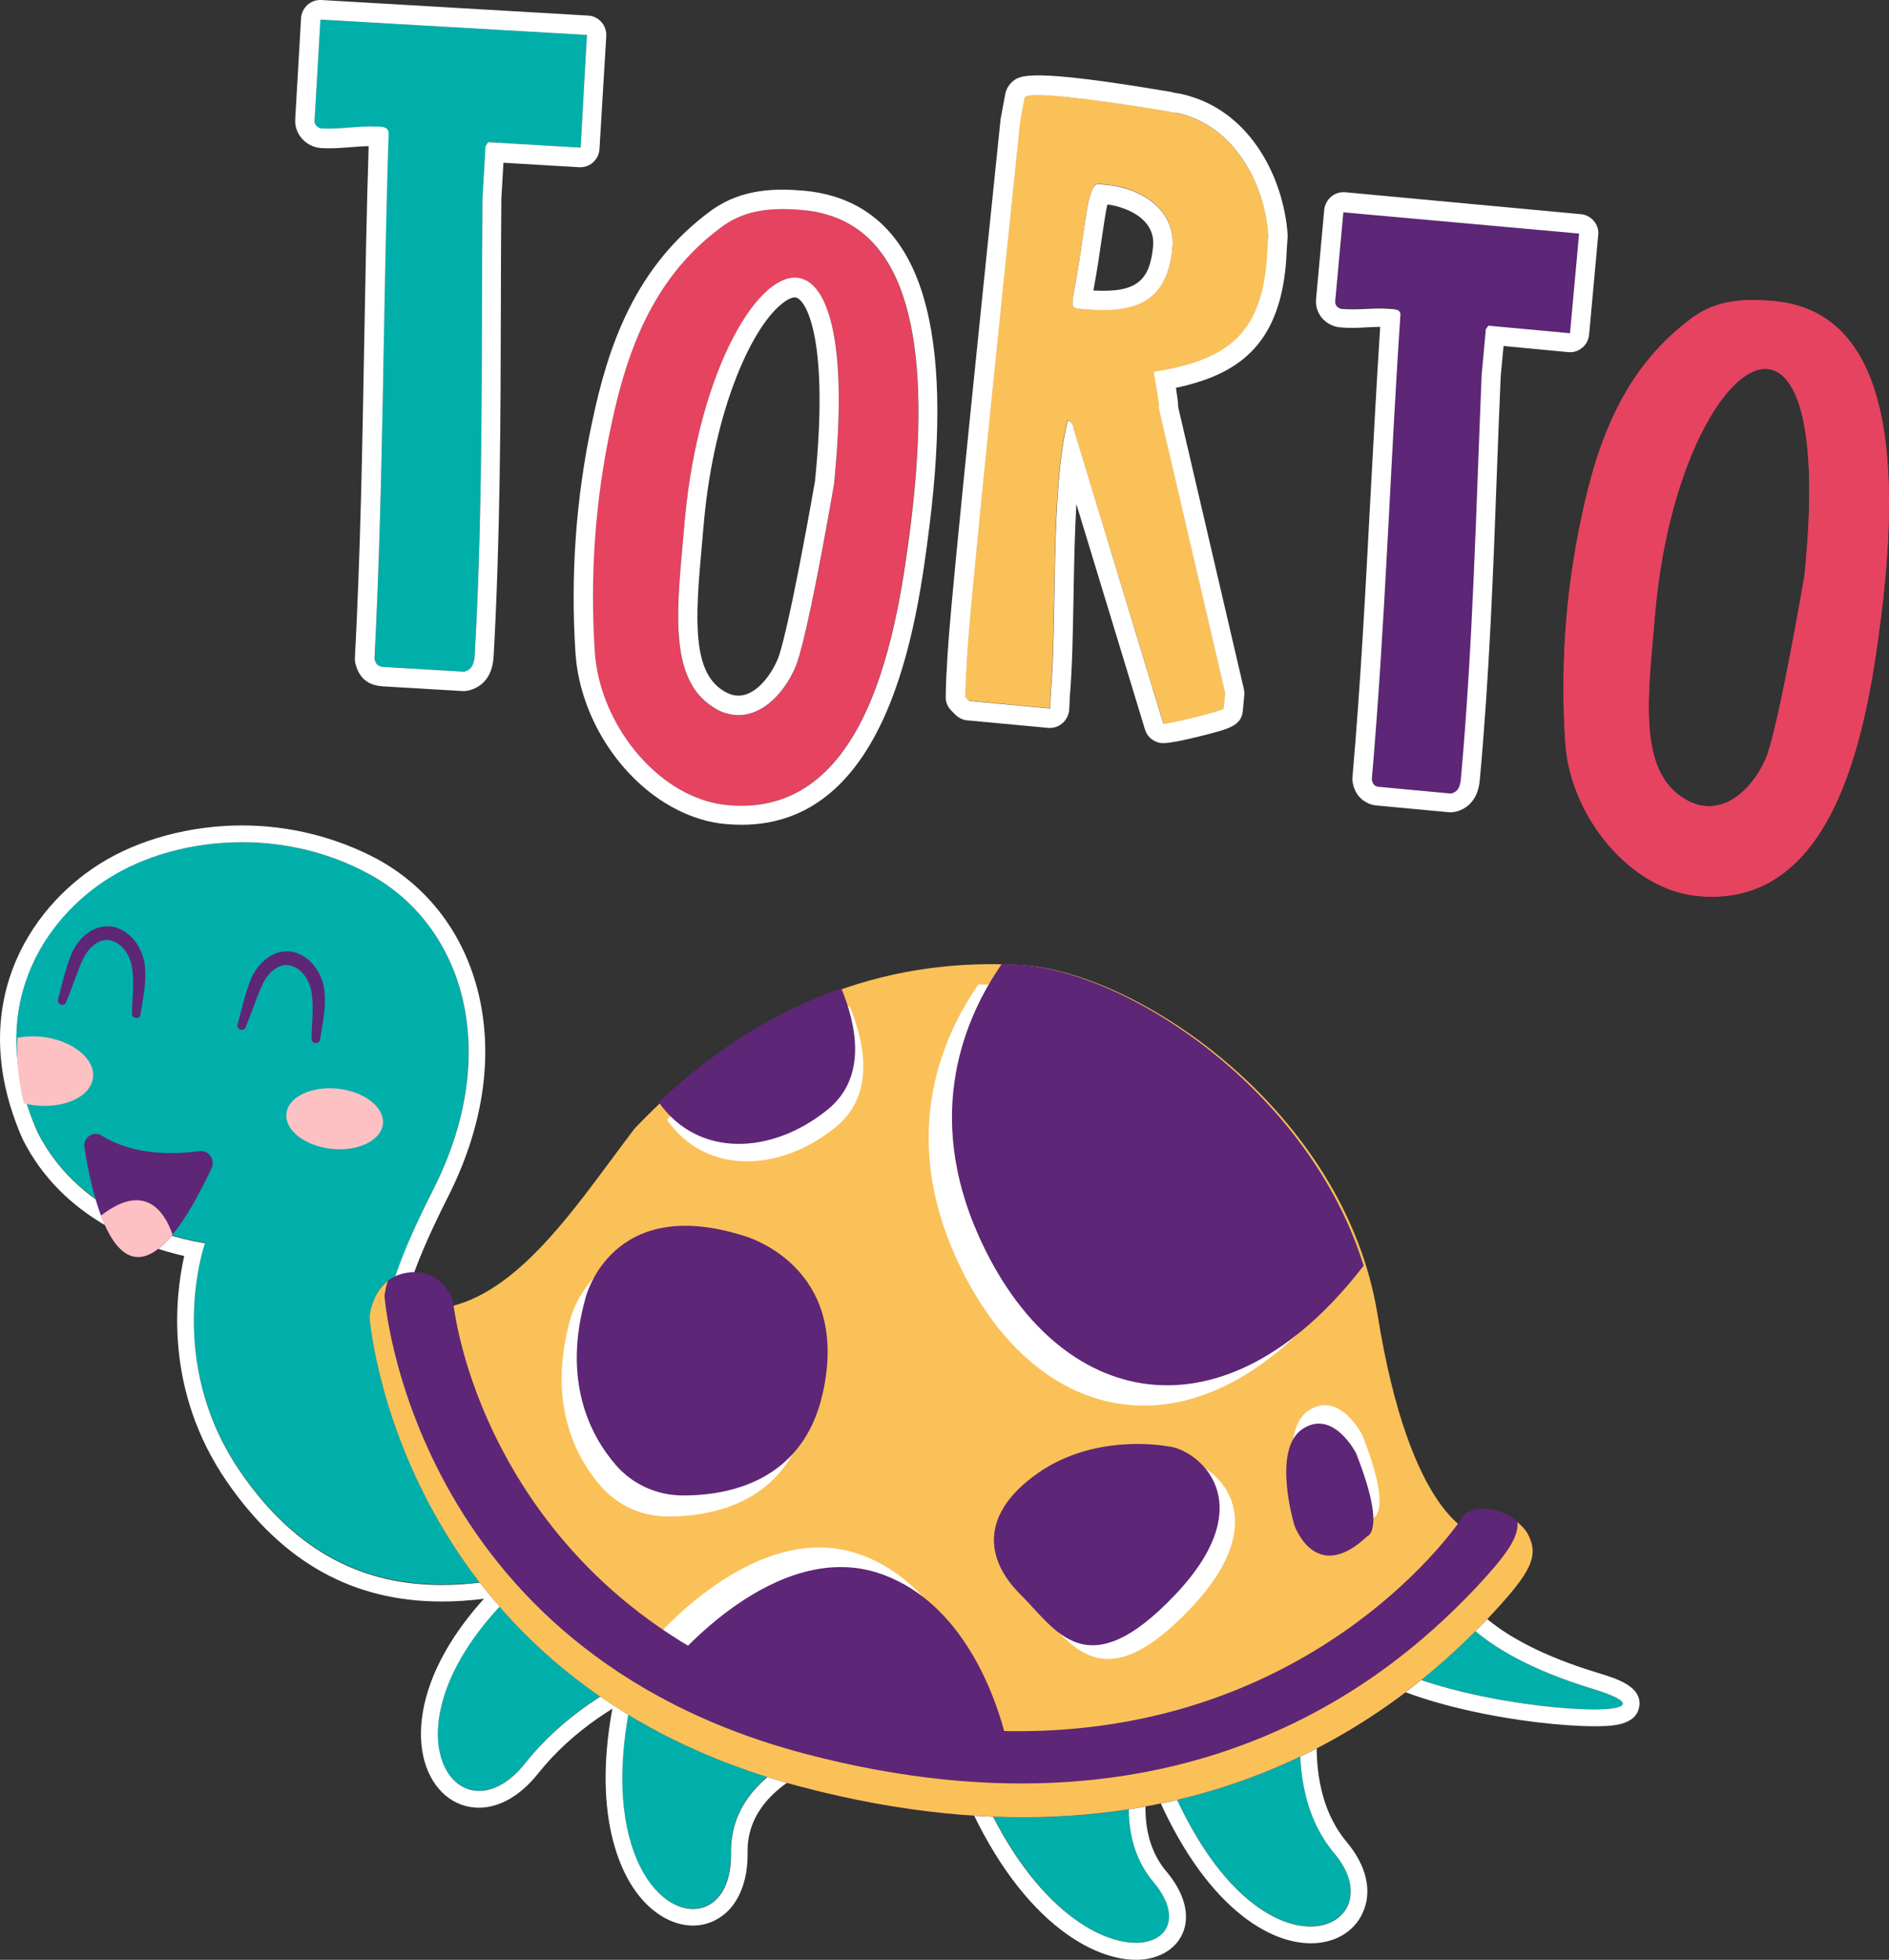 <svg width="80" height="83" viewBox="0 0 80 83" fill="none" xmlns="http://www.w3.org/2000/svg">
    <rect x="0" y="0" width="80" height="83" fill="#333333" stroke="none"/>
    <g clip-path="url(#clip0_316_56289)">
        <path
            d="M16.452 5.611C16.393 5.361 16.156 5.381 15.949 5.371C15.188 5.331 14.448 5.491 13.648 5.451C13.509 5.441 13.312 5.321 13.322 5.111L13.559 0.83L24.856 1.48L24.59 6.252L20.669 6.021L20.56 6.201L20.432 8.412C20.383 14.824 20.471 21.305 20.106 27.737C20.086 28.087 19.997 28.367 19.652 28.447L16.255 28.247C16.008 28.237 15.909 28.157 15.86 27.907C16.245 20.455 16.205 13.023 16.452 5.611Z"
            fill="#00AFAA" />
        <path
            d="M24.856 1.48L24.59 6.251L20.669 6.021L20.56 6.201L20.432 8.412C20.383 14.823 20.471 21.305 20.106 27.737C20.086 28.087 19.997 28.367 19.652 28.447L16.255 28.247C16.195 28.247 16.136 28.237 16.097 28.217C15.968 28.177 15.899 28.087 15.86 27.897C16.245 20.455 16.215 13.013 16.462 5.601C16.433 5.481 16.363 5.421 16.265 5.391C16.166 5.361 16.057 5.361 15.949 5.361C15.188 5.321 14.448 5.481 13.648 5.441C13.628 5.441 13.598 5.431 13.569 5.431C13.44 5.391 13.312 5.281 13.322 5.111L13.569 0.83L24.856 1.48ZM25.093 0.69C25.034 0.67 24.975 0.66 24.905 0.66L13.608 -3.88364e-05C13.391 -0.01 13.184 0.06 13.016 0.21C12.858 0.36 12.759 0.56 12.749 0.78L12.502 5.061C12.473 5.581 12.818 6.061 13.332 6.221C13.421 6.251 13.509 6.261 13.598 6.271C14.062 6.301 14.477 6.261 14.882 6.231C15.139 6.211 15.376 6.191 15.613 6.191C15.524 8.962 15.475 11.773 15.425 14.493C15.346 18.875 15.267 23.406 15.03 27.867C15.03 27.947 15.03 28.017 15.05 28.087C15.188 28.687 15.554 28.927 15.85 29.007C15.959 29.037 16.067 29.057 16.195 29.067L19.593 29.267C19.672 29.267 19.751 29.267 19.83 29.247C20.294 29.137 20.857 28.787 20.906 27.777C21.183 22.816 21.202 17.764 21.212 12.873C21.212 11.383 21.222 9.892 21.232 8.412L21.321 6.892L24.53 7.082C24.747 7.092 24.955 7.022 25.123 6.872C25.281 6.722 25.38 6.522 25.389 6.301L25.676 1.53C25.696 1.14 25.449 0.8 25.093 0.69Z"
            fill="white" />
        <path
            d="M34.03 8.902C38.899 9.362 39.393 15.474 38.563 22.185C38 26.666 36.776 34.658 30.801 34.098C27.927 33.828 25.399 30.717 25.182 27.627C24.975 24.476 25.172 21.275 25.873 18.024C26.584 14.653 27.75 11.633 30.633 9.552C31.631 8.862 32.747 8.782 34.03 8.902ZM30.169 29.937C31.739 30.957 33.132 29.587 33.695 28.237C33.813 27.967 34.238 26.726 35.324 20.505L35.373 19.945C36.598 6.541 29.982 11.343 29.004 22.005L28.905 23.125C28.629 26.126 28.411 28.797 30.169 29.937Z"
            fill="#E54360" />
        <path
            d="M35.067 9.102C38.978 10.282 39.333 15.984 38.573 22.185C38.01 26.666 36.786 34.658 30.811 34.098C30.505 34.068 30.199 34.008 29.902 33.918C27.414 33.168 25.38 30.387 25.192 27.627C24.985 24.476 25.182 21.275 25.883 18.024C26.594 14.653 27.759 11.633 30.643 9.552C31.631 8.862 32.757 8.782 34.04 8.902C34.406 8.932 34.741 9.002 35.067 9.102ZM30.752 30.207C32.075 30.607 33.201 29.417 33.695 28.227C33.813 27.957 34.238 26.716 35.324 20.495L35.373 19.935C35.857 14.603 35.107 12.153 33.961 11.803C32.223 11.273 29.596 15.574 29.004 21.995L28.905 23.116C28.629 26.126 28.421 28.797 30.169 29.927C30.367 30.057 30.554 30.157 30.752 30.207ZM35.294 8.312C34.919 8.202 34.524 8.122 34.109 8.082C32.895 7.972 31.473 7.972 30.179 8.872C26.851 11.273 25.735 14.754 25.083 17.844C24.392 21.045 24.155 24.356 24.372 27.667C24.59 30.827 26.861 33.838 29.656 34.688C30.011 34.798 30.367 34.868 30.722 34.898C37.694 35.548 38.859 26.246 39.363 22.275C40.39 14.023 39.057 9.452 35.294 8.312ZM30.979 29.417C30.86 29.377 30.732 29.317 30.604 29.237C29.34 28.417 29.428 26.306 29.715 23.195L29.814 22.075C30.258 17.244 31.907 13.673 33.25 12.763C33.448 12.623 33.626 12.573 33.724 12.603C34.129 12.723 35.067 14.273 34.564 19.865L34.514 20.385C33.418 26.606 33.013 27.737 32.944 27.897C32.628 28.667 31.858 29.687 30.979 29.417Z"
            fill="white" />
        <path
            d="M45.436 18.074C45.446 18.014 45.367 17.814 45.209 17.804C44.469 20.805 44.775 25.986 44.488 29.407C44.478 29.497 44.469 29.907 44.469 29.997L41.042 29.677L40.874 29.507C40.874 29.477 40.884 28.727 40.913 28.417C40.983 26.956 41.081 25.526 43.195 5.141L43.382 4.131C43.422 3.731 48.103 4.481 49.357 4.691C49.475 4.701 49.564 4.741 49.633 4.751C52.132 5.141 53.564 7.652 53.722 9.982C53.702 10.172 53.663 10.983 53.643 11.163C53.366 14.233 51.875 15.284 48.873 15.754C48.942 16.294 49.08 16.864 49.1 17.374L51.895 29.367L51.836 30.017C51.826 30.107 49.554 30.677 49.278 30.657L45.436 18.074ZM45.802 13.073C47.885 13.273 49.426 12.943 49.653 10.492C49.801 8.882 48.34 7.962 46.898 7.822L46.473 7.782C45.989 7.952 45.98 9.802 45.466 12.413L45.426 12.733C45.397 13.043 45.436 13.043 45.802 13.073Z"
            fill="#FAC158" />
        <path
            d="M50.186 4.871C52.339 5.521 53.574 7.822 53.712 9.972C53.692 10.162 53.653 10.973 53.633 11.153C53.356 14.223 51.865 15.274 48.863 15.744C48.932 16.284 49.071 16.854 49.09 17.364L51.885 29.357L51.826 30.007C51.816 30.097 49.544 30.667 49.268 30.647L45.446 18.084C45.456 18.024 45.387 17.864 45.259 17.824C45.249 17.824 45.239 17.814 45.219 17.814C44.478 20.815 44.785 25.996 44.498 29.417C44.488 29.507 44.478 29.917 44.478 30.007L41.052 29.687L40.884 29.517C40.884 29.487 40.894 28.737 40.923 28.427C40.992 26.966 41.091 25.536 43.205 5.151L43.392 4.141C43.432 3.741 48.113 4.491 49.367 4.701C49.485 4.711 49.574 4.751 49.643 4.761C49.811 4.771 49.999 4.811 50.186 4.871ZM45.535 13.043C45.594 13.063 45.683 13.073 45.802 13.083C47.885 13.283 49.426 12.953 49.653 10.502C49.772 9.192 48.824 8.332 47.688 7.992C47.431 7.912 47.164 7.862 46.898 7.832L46.473 7.792C45.989 7.962 45.98 9.812 45.466 12.423L45.426 12.733C45.407 12.933 45.417 13.003 45.535 13.043ZM50.413 4.081C50.196 4.011 49.969 3.961 49.742 3.931C49.643 3.901 49.554 3.881 49.456 3.871C43.609 2.881 43.205 3.201 42.908 3.431C42.73 3.571 42.612 3.771 42.572 3.991L42.385 4.991C42.385 5.011 42.375 5.031 42.375 5.051C40.311 25.016 40.163 26.846 40.094 28.377C40.074 28.577 40.064 28.967 40.054 29.367V29.477C40.035 29.717 40.123 29.927 40.291 30.097L40.459 30.267C40.558 30.367 40.676 30.437 40.805 30.477C40.854 30.497 40.913 30.507 40.963 30.507L44.39 30.827C44.834 30.867 45.229 30.537 45.278 30.087C45.288 30.037 45.288 29.887 45.298 29.737C45.298 29.637 45.308 29.537 45.308 29.487C45.417 28.217 45.436 26.756 45.466 25.206C45.486 23.906 45.515 22.575 45.584 21.345L48.488 30.887C48.567 31.157 48.774 31.358 49.031 31.438C49.08 31.458 49.14 31.468 49.189 31.468C49.298 31.478 49.535 31.498 50.838 31.177C52.063 30.867 52.576 30.747 52.636 30.087L52.695 29.437C52.705 29.347 52.695 29.257 52.675 29.167L49.9 17.254C49.89 16.974 49.841 16.694 49.801 16.424C52.389 15.874 54.136 14.664 54.453 11.243C54.462 11.143 54.482 10.883 54.492 10.623C54.502 10.383 54.522 10.142 54.532 10.062C54.532 10.022 54.532 9.972 54.532 9.932C54.364 7.582 53.031 4.871 50.413 4.081ZM46.898 8.662C47.086 8.682 47.273 8.722 47.451 8.782C47.895 8.922 48.932 9.352 48.834 10.432C48.695 11.923 48.093 12.403 46.305 12.303C46.463 11.463 46.572 10.713 46.661 10.092C46.74 9.562 46.819 9.002 46.898 8.662Z"
            fill="white" />
        <path
            d="M59.311 13.283C59.272 13.063 59.054 13.073 58.867 13.053C58.195 12.993 57.534 13.113 56.833 13.053C56.714 13.043 56.536 12.933 56.556 12.743L56.902 8.962L66.885 9.902L66.5 14.123L63.044 13.803L62.935 13.953L62.758 15.904C62.521 21.575 62.392 27.317 61.879 32.998C61.849 33.308 61.77 33.548 61.454 33.618L58.452 33.338C58.235 33.318 58.156 33.248 58.106 33.028C58.669 26.426 58.867 19.845 59.311 13.283Z"
            fill="#5E2676" />
        <path
            d="M66.876 9.892L66.49 14.113L63.034 13.793L62.925 13.943L62.748 15.894C62.511 21.565 62.382 27.307 61.869 32.988C61.839 33.298 61.76 33.538 61.444 33.608L58.442 33.328C58.393 33.328 58.353 33.318 58.314 33.308C58.185 33.268 58.136 33.188 58.096 33.018C58.669 26.436 58.867 19.855 59.311 13.303C59.291 13.183 59.222 13.133 59.133 13.113C59.054 13.093 58.956 13.083 58.867 13.083C58.195 13.023 57.534 13.143 56.833 13.083C56.813 13.083 56.793 13.073 56.773 13.073C56.665 13.043 56.536 12.933 56.546 12.773L56.892 8.992L66.876 9.892ZM67.113 9.102C67.063 9.082 67.004 9.072 66.955 9.072L56.971 8.142C56.526 8.102 56.131 8.432 56.082 8.882L55.736 12.663C55.687 13.193 56.013 13.663 56.536 13.823C56.615 13.843 56.684 13.863 56.754 13.863C57.168 13.903 57.544 13.883 57.909 13.863C58.096 13.853 58.284 13.843 58.452 13.843C58.294 16.264 58.166 18.715 58.037 21.095C57.83 24.976 57.623 28.977 57.277 32.918C57.267 32.998 57.277 33.068 57.287 33.138C57.405 33.778 57.83 33.988 58.067 34.068C58.156 34.098 58.245 34.108 58.353 34.118L61.355 34.398C61.434 34.408 61.513 34.398 61.592 34.388C61.958 34.318 62.58 34.038 62.669 33.038C63.074 28.657 63.242 24.176 63.4 19.845C63.449 18.524 63.498 17.214 63.558 15.904L63.676 14.653L66.421 14.914C66.639 14.934 66.846 14.864 67.014 14.723C67.182 14.584 67.281 14.383 67.3 14.163L67.686 9.942C67.725 9.572 67.478 9.212 67.113 9.102Z"
            fill="white" />
        <path
            d="M75.141 12.753C80.01 13.213 80.504 19.325 79.674 26.036C79.111 30.517 77.887 38.509 71.912 37.949C69.038 37.679 66.51 34.568 66.293 31.478C66.086 28.327 66.283 25.126 66.984 21.875C67.695 18.505 68.861 15.484 71.744 13.403C72.732 12.713 73.858 12.633 75.141 12.753ZM71.27 33.788C72.84 34.808 74.233 33.438 74.796 32.088C74.914 31.818 75.339 30.577 76.425 24.356L76.475 23.796C77.699 10.393 71.083 15.194 70.105 25.856L70.006 26.977C69.74 29.987 69.522 32.658 71.27 33.788Z"
            fill="#E54360" />
        <path
            d="M76.168 12.953C80.079 14.133 80.434 19.835 79.674 26.036C79.111 30.517 77.887 38.509 71.912 37.949C71.606 37.919 71.3 37.859 71.004 37.769C68.515 37.019 66.481 34.238 66.293 31.478C66.086 28.327 66.283 25.126 66.984 21.875C67.695 18.505 68.861 15.484 71.744 13.403C72.732 12.713 73.858 12.633 75.141 12.753C75.507 12.783 75.852 12.853 76.168 12.953ZM71.853 34.068C73.176 34.468 74.302 33.278 74.796 32.088C74.914 31.818 75.339 30.577 76.425 24.356L76.475 23.796C76.958 18.465 76.208 16.014 75.062 15.664C73.324 15.134 70.697 19.435 70.105 25.856L70.006 26.977C69.73 29.987 69.522 32.658 71.27 33.788C71.468 33.918 71.665 34.008 71.853 34.068Z"
            fill="#E54360" />
        <path
            d="M55.786 69.757C55.786 69.757 53.742 75.178 56.507 78.479C59.272 81.77 53.109 84.62 49.317 74.968C45.525 65.316 47.866 70.337 47.866 70.337L55.786 69.757Z"
            fill="#00AFAA" />
        <path
            d="M47.174 69.037C47.273 69.037 47.876 70.347 47.876 70.347L55.786 69.767C55.786 69.767 53.742 75.188 56.507 78.489C57.859 80.089 57.089 81.59 55.499 81.59C53.83 81.59 51.263 79.929 49.317 74.978C47.471 70.247 47.086 69.037 47.174 69.037ZM47.174 68.326C46.937 68.326 46.72 68.446 46.582 68.647C46.315 69.047 46.266 69.117 48.675 75.238C50.72 80.439 53.544 82.3 55.509 82.3C56.526 82.3 57.346 81.82 57.711 81.01C58.126 80.109 57.879 79.019 57.04 78.019C54.581 75.088 56.418 70.067 56.437 70.017C56.526 69.787 56.487 69.537 56.349 69.337C56.22 69.157 56.003 69.047 55.786 69.047C55.766 69.047 55.756 69.047 55.736 69.047L48.3 69.597C47.797 68.546 47.609 68.326 47.174 68.326Z"
            fill="white" />
        <path
            d="M49.683 70.737C49.683 70.737 46.098 76.418 48.863 79.709C51.628 83 44.992 84.66 41.2 75.008C37.408 65.356 39.748 70.377 39.748 70.377L49.683 70.737Z"
            fill="#00AFAA" />
        <path
            d="M39.047 69.077C39.146 69.077 39.748 70.387 39.748 70.387L49.673 70.737C49.673 70.737 46.088 76.418 48.853 79.709C50.068 81.15 49.475 82.28 48.103 82.28C46.345 82.28 43.313 80.429 41.19 75.008C39.343 70.277 38.958 69.077 39.047 69.077ZM39.047 68.367C38.81 68.367 38.593 68.487 38.455 68.686C38.188 69.087 38.139 69.157 40.548 75.278C42.79 80.98 46.029 83 48.112 83C49.021 83 49.752 82.59 50.068 81.92C50.423 81.15 50.176 80.179 49.396 79.259C46.997 76.408 50.236 71.177 50.265 71.127C50.404 70.917 50.413 70.637 50.295 70.417C50.176 70.187 49.949 70.047 49.703 70.037L40.202 69.697C39.679 68.597 39.491 68.367 39.047 68.367Z"
            fill="white" />
        <path
            d="M39.027 72.928C39.027 72.928 30.87 73.588 30.949 78.459C31.028 83.33 23.76 80.879 27.345 69.667C30.93 58.454 29.389 64.555 29.389 64.555L39.027 72.928Z"
            fill="#00AFAA" />
        <path
            d="M29.695 62.905C29.804 62.905 29.389 64.566 29.389 64.566L39.037 72.938C39.037 72.938 30.88 73.598 30.959 78.469C30.989 80.039 30.248 80.849 29.349 80.849C27.473 80.849 24.925 77.279 27.345 69.677C29.053 64.296 29.596 62.905 29.695 62.905ZM29.695 62.195C29.043 62.195 28.994 62.195 26.673 69.457C24.619 75.898 26.16 79.049 26.92 80.099C27.582 81.019 28.471 81.55 29.349 81.55C29.912 81.55 30.446 81.32 30.851 80.909C31.226 80.519 31.68 79.769 31.66 78.449C31.591 74.298 39.017 73.648 39.096 73.638C39.383 73.618 39.62 73.418 39.709 73.148C39.797 72.877 39.709 72.578 39.501 72.387L30.179 64.305C30.515 62.895 30.465 62.725 30.268 62.475C30.12 62.295 29.912 62.195 29.695 62.195Z"
            fill="white" />
        <path
            d="M30.821 69.597C30.821 69.597 25.459 70.617 22.239 74.668C19.02 78.719 14.665 71.497 25.162 64.775C35.66 58.054 30.288 61.995 30.288 61.995L30.821 69.597Z"
            fill="#00AFAA" />
        <path
            d="M31.631 60.855C31.838 60.855 30.278 62.005 30.278 62.005L30.821 69.607C30.821 69.607 25.459 70.627 22.239 74.678C21.597 75.488 20.896 75.848 20.294 75.848C17.874 75.848 16.768 70.157 25.162 64.785C29.991 61.685 31.453 60.855 31.631 60.855ZM31.631 60.144C31.334 60.144 31.087 60.144 24.777 64.185C18.684 68.086 17.311 72.237 17.983 74.608C18.329 75.808 19.207 76.558 20.284 76.558C21.153 76.558 22.042 76.048 22.782 75.118C25.794 71.327 30.9 70.307 30.949 70.297C31.295 70.227 31.542 69.907 31.522 69.547L31.009 62.345C32.253 61.425 32.49 61.155 32.322 60.645C32.223 60.355 31.937 60.144 31.631 60.144Z"
            fill="white" />
        <path
            d="M16.719 56.324C16.719 56.324 15.356 56.314 18.338 50.402C21.321 44.491 19.583 39.169 15.652 37.029C11.722 34.888 7.209 35.539 4.582 37.189C1.955 38.839 -0.751 42.62 1.58 47.912C3.446 51.633 7.653 52.473 8.68 52.633C8.68 52.633 6.923 57.624 10.201 62.345C13.48 67.066 17.637 67.746 22.318 66.646L16.719 56.324Z"
            fill="#00AFAA" />
        <path
            d="M10.251 35.669C12.018 35.669 13.895 36.069 15.652 37.029C19.583 39.169 21.331 44.501 18.338 50.402C15.346 56.303 16.719 56.324 16.719 56.324L22.318 66.666C21.074 66.956 19.869 67.126 18.714 67.126C15.494 67.126 12.601 65.836 10.201 62.365C6.923 57.634 8.68 52.653 8.68 52.653C7.653 52.493 3.446 51.652 1.58 47.931C-0.751 42.63 1.955 38.859 4.582 37.209C6.034 36.279 8.058 35.669 10.251 35.669ZM10.251 34.958C8.058 34.958 5.866 35.548 4.217 36.589C1.185 38.499 -1.491 42.68 0.958 48.242C2.637 51.602 6.034 52.793 7.801 53.193C7.426 54.863 6.932 58.874 9.619 62.765C11.979 66.176 14.951 67.826 18.714 67.826C19.879 67.826 21.113 67.666 22.476 67.346C22.694 67.296 22.871 67.146 22.96 66.946C23.049 66.746 23.039 66.506 22.93 66.316L17.331 55.973C17.272 55.873 17.203 55.783 17.104 55.723C17.084 55.403 17.193 54.213 18.961 50.712C20.452 47.772 20.906 44.801 20.274 42.12C19.681 39.599 18.151 37.569 15.988 36.389C14.25 35.459 12.265 34.958 10.251 34.958Z"
            fill="white" />
        <path
            d="M62.402 64.936C62.402 64.936 59.726 64.305 58.343 55.693C56.961 47.081 48.211 41.16 43.244 40.87C38.277 40.58 32.45 41.93 26.871 47.801C24.116 51.412 21.192 56.184 17.074 55.363C17.074 55.363 18.151 72.247 39.245 74.258C60.338 76.268 62.402 64.936 62.402 64.936Z"
            fill="#FAC158" />
        <path
            d="M61.375 67.746C61.375 67.746 62.155 69.907 67.429 71.517C72.702 73.128 60.398 72.528 57.395 69.667L61.375 67.746Z"
            fill="#00AFAA" />
        <path
            d="M61.375 67.746C61.375 67.746 62.155 69.907 67.429 71.517C69.344 72.097 68.94 72.397 67.508 72.397C64.99 72.397 59.311 71.497 57.395 69.677L61.375 67.746ZM61.375 67.036C61.276 67.036 61.168 67.056 61.069 67.106L57.089 69.027C56.882 69.127 56.734 69.327 56.694 69.557C56.655 69.787 56.734 70.027 56.911 70.187C59.054 72.227 64.97 73.108 67.508 73.108C68.179 73.108 69.295 73.108 69.424 72.267C69.542 71.417 68.485 71.097 67.636 70.837C62.935 69.407 62.066 67.556 62.037 67.486C61.968 67.306 61.829 67.156 61.652 67.086C61.553 67.056 61.464 67.036 61.375 67.036Z"
            fill="white" />
        <path
            d="M57.682 60.755C57.682 60.755 56.714 58.864 55.41 59.744C54.107 60.625 55.075 63.815 55.075 63.815C55.075 63.815 55.953 66.366 58.156 64.285C58.166 64.285 58.995 64.035 57.682 60.755Z"
            fill="white" />
        <path
            d="M57.425 61.535C57.425 61.535 56.457 59.644 55.154 60.525C53.85 61.405 54.818 64.596 54.818 64.596C54.818 64.596 55.697 67.146 57.899 65.066C57.909 65.066 58.728 64.816 57.425 61.535Z"
            fill="#5E2676" />
        <path
            d="M50.117 61.835C50.117 61.835 47.095 61.235 44.627 62.955C42.158 64.676 42.355 66.596 43.856 68.096C45.367 69.587 46.651 72.097 50.423 68.116C54.196 64.135 51.322 61.935 50.117 61.835Z"
            fill="white" />
        <path
            d="M49.465 61.255C49.465 61.255 46.444 60.654 43.975 62.375C41.506 64.095 41.703 66.016 43.205 67.516C44.715 69.007 45.999 71.517 49.772 67.536C53.544 63.555 50.67 61.355 49.465 61.255Z"
            fill="#5E2676" />
        <path
            d="M30.841 53.223C30.841 53.223 35.433 54.433 34.198 59.914C33.359 63.625 30.228 64.225 28.293 64.225C27.197 64.225 26.15 63.765 25.429 62.925C24.352 61.675 23.168 59.374 24.155 55.863C24.155 55.863 25.221 51.462 30.841 53.223Z"
            fill="white" />
        <path
            d="M40.469 53.223C38.119 47.981 39.886 43.92 41.437 41.69C41.684 41.7 41.94 41.7 42.178 41.72C46.73 41.99 54.443 46.991 56.763 54.463C50.888 62.085 43.797 60.645 40.469 53.223Z"
            fill="white" />
        <path
            d="M35.373 47.752C33.013 49.652 29.902 49.782 28.243 47.421C30.821 44.991 33.438 43.48 35.976 42.6C36.618 44.141 37.092 46.371 35.373 47.752Z"
            fill="white" />
        <path
            d="M36.4 65.826C40.894 67.406 41.861 73.538 41.861 73.538C41.743 73.568 41.624 73.588 41.506 73.618C40.479 73.588 39.403 73.518 38.267 73.408C35.897 73.178 33.783 72.757 31.887 72.197C29.28 71.017 27.503 69.657 27.503 69.657C27.503 69.657 31.907 64.246 36.4 65.826Z"
            fill="white" />
        <path
            d="M61.839 64.395C61.839 64.395 54.709 75.078 39.314 73.067C23.908 71.057 19.741 59.634 19.178 55.063C19.178 55.063 18.714 53.663 17.232 53.903C15.741 54.143 15.662 55.783 15.662 55.783C15.662 55.783 16.778 71.157 33.951 75.678C51.124 80.199 60.081 71.617 63.113 68.436C64.871 66.556 65.197 65.886 64.693 64.946C64.19 64.005 62.382 63.405 61.839 64.395Z"
            fill="#5E2676" />
        <path
            d="M16.433 54.243C16.304 54.593 16.284 54.893 16.284 54.893C16.284 54.893 17.371 69.877 34.109 74.278C50.838 78.679 59.568 70.327 62.521 67.226C63.814 65.836 64.308 65.126 64.269 64.466C64.436 64.615 64.594 64.776 64.693 64.946C65.197 65.886 64.871 66.556 63.113 68.436C60.081 71.617 51.124 80.189 33.951 75.678C16.778 71.167 15.652 55.783 15.652 55.783C15.652 55.783 15.712 54.803 16.433 54.243Z"
            fill="#FAC158" />
        <path
            d="M8.443 48.752C7.397 48.892 5.668 48.952 4.306 48.092C3.95 47.871 3.506 48.181 3.575 48.602C4.009 51.372 5.422 57.004 8.957 49.482C9.135 49.112 8.838 48.702 8.443 48.752Z"
            fill="#5E2676" />
        <path
            d="M4.276 51.482C6.133 50.042 6.962 51.302 7.308 52.282C5.826 54.083 4.869 53.063 4.276 51.482Z"
            fill="#FDC1C4" />
        <path
            d="M31.483 52.333C31.483 52.333 36.075 53.543 34.84 59.024C34.001 62.735 30.87 63.335 28.935 63.335C27.838 63.335 26.792 62.875 26.071 62.035C24.994 60.785 23.809 58.484 24.797 54.973C24.797 54.963 25.863 50.562 31.483 52.333Z"
            fill="#5E2676" />
        <path
            d="M37.309 66.656C41.802 68.236 42.77 74.368 42.77 74.368C42.651 74.398 42.533 74.418 42.414 74.448C41.387 74.418 40.311 74.348 39.175 74.238C36.805 74.008 34.692 73.588 32.796 73.028C30.189 71.847 28.411 70.487 28.411 70.487C28.411 70.487 32.816 65.076 37.309 66.656Z"
            fill="#5E2676" />
        <path
            d="M35.028 47.011C32.667 48.912 29.557 49.042 27.898 46.681C30.475 44.251 33.092 42.74 35.63 41.86C36.272 43.41 36.746 45.641 35.028 47.011Z"
            fill="#5E2676" />
        <path
            d="M41.457 52.363C39.106 47.121 40.874 43.06 42.424 40.83C42.671 40.84 42.928 40.84 43.165 40.86C47.718 41.13 55.43 46.131 57.751 53.603C51.875 61.225 44.785 59.784 41.457 52.363Z"
            fill="#5E2676" />
        <path
            d="M16.216 47.597C16.289 46.894 15.433 46.227 14.305 46.107C13.177 45.988 12.203 46.461 12.13 47.164C12.058 47.867 12.913 48.535 14.042 48.654C15.17 48.774 16.144 48.3 16.216 47.597Z"
            fill="#FDC1C4" />
        <path
            d="M13.549 44.041C13.648 43.4 13.806 42.76 13.746 42.04C13.697 41.34 13.253 40.54 12.443 40.32C11.564 40.13 10.883 40.84 10.626 41.47C10.359 42.13 10.241 42.74 10.063 43.38C10.033 43.48 10.093 43.581 10.191 43.611C10.28 43.63 10.369 43.59 10.409 43.501V43.49C10.655 42.9 10.863 42.24 11.11 41.7C11.347 41.17 11.841 40.77 12.295 40.89C12.769 41 13.134 41.52 13.203 42.09C13.292 42.67 13.203 43.34 13.193 43.991V44.001C13.193 44.091 13.263 44.171 13.361 44.171C13.47 44.181 13.539 44.121 13.549 44.041Z"
            fill="#5E2676" />
        <path
            d="M5.945 42.98C6.044 42.34 6.202 41.7 6.142 40.98C6.093 40.28 5.649 39.479 4.839 39.259C3.96 39.069 3.279 39.779 3.022 40.41C2.755 41.07 2.637 41.68 2.459 42.32C2.429 42.42 2.489 42.52 2.587 42.55C2.676 42.58 2.765 42.53 2.805 42.44V42.43C3.051 41.84 3.259 41.18 3.506 40.64C3.743 40.11 4.237 39.709 4.691 39.83C5.165 39.94 5.53 40.46 5.599 41.03C5.688 41.61 5.599 42.28 5.589 42.93V42.94C5.589 43.03 5.659 43.11 5.757 43.11C5.856 43.13 5.935 43.06 5.945 42.98Z"
            fill="#5E2676" />
        <path
            d="M1.787 43.911C3.061 44.061 4.029 44.831 3.94 45.631C3.851 46.431 2.745 46.961 1.462 46.811C1.304 46.791 1.155 46.761 1.007 46.731C0.77 45.751 0.691 44.821 0.741 43.951C1.066 43.891 1.422 43.871 1.787 43.911Z"
            fill="#FDC1C4" />
    </g>
    <defs>
        <clipPath id="clip0_316_56289">
            <rect width="80" height="83" fill="white" />
        </clipPath>
    </defs>
</svg>